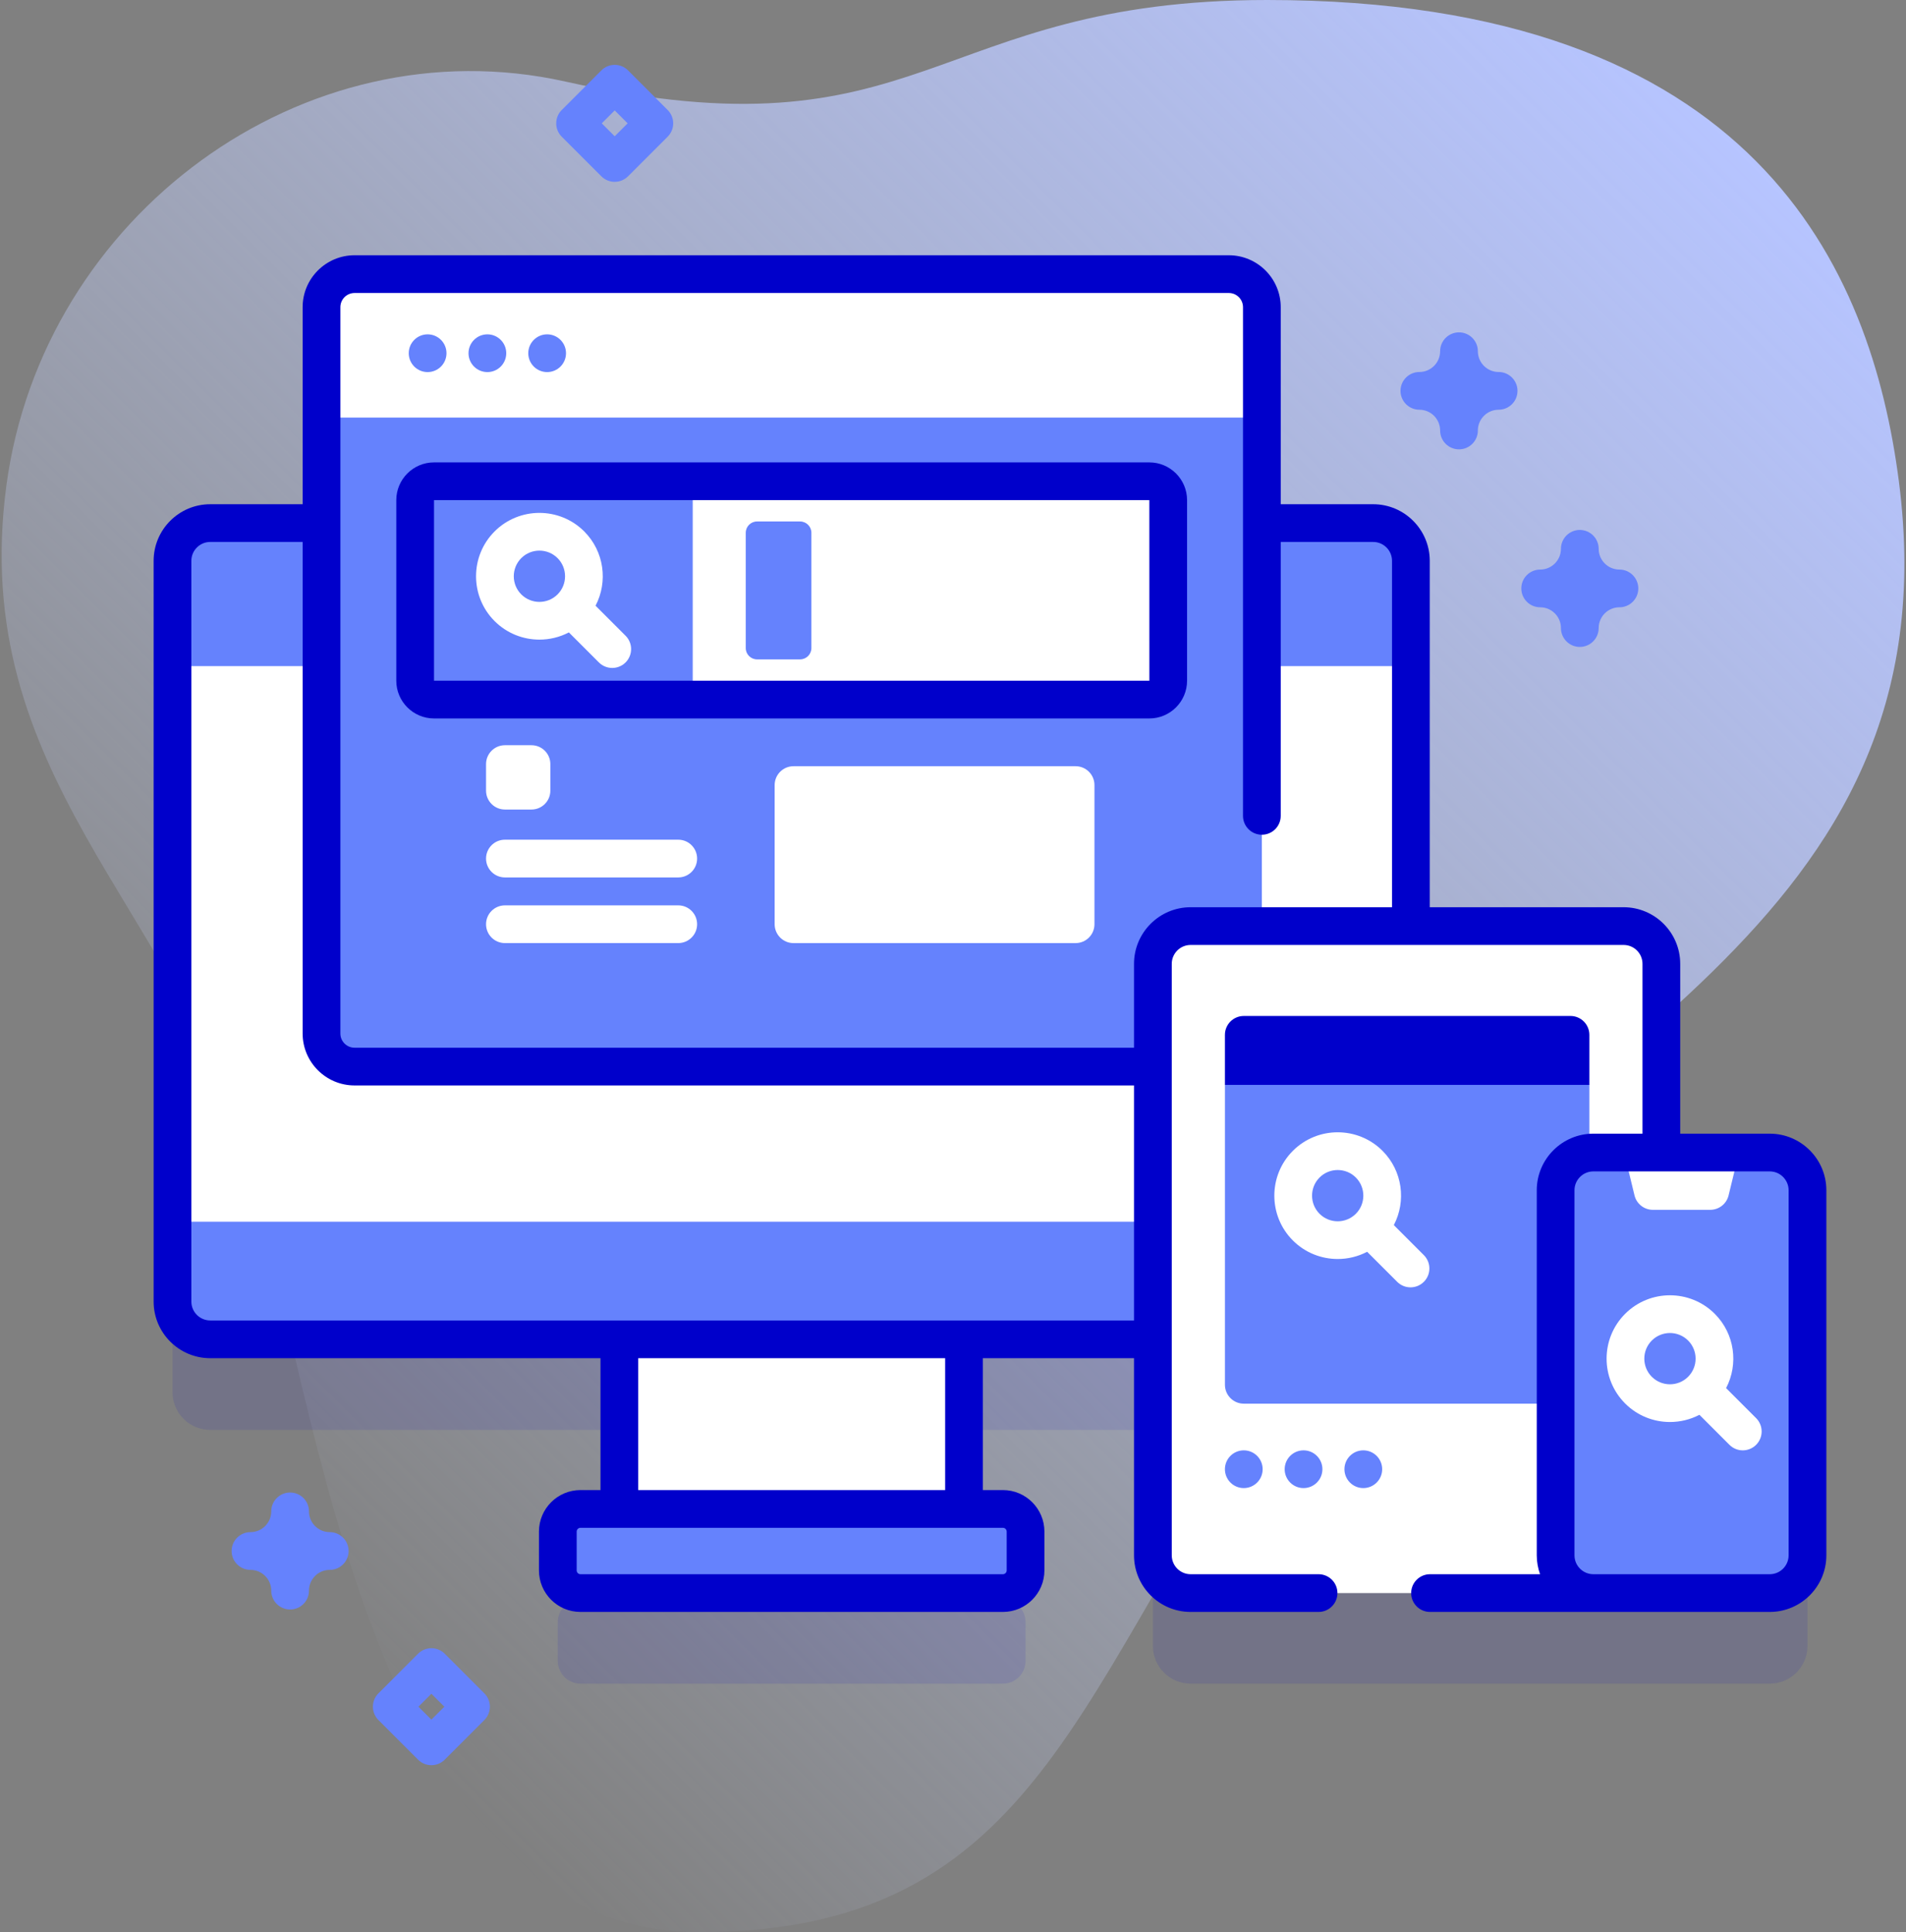 <svg width="146" height="148" viewBox="0 0 146 148" fill="none" xmlns="http://www.w3.org/2000/svg">
<rect x="0" y="0" width="146" height="148" fill="#808080" stroke="none"/>
<path d="M145.455 36.876C143.354 20.639 134.522 0 97.07 0C71.205 0 70.856 12.389 43.307 6.247C23.23 1.771 3.268 16.537 0.493 37.165C-2.5 59.418 13.597 69.62 18.822 88.29C24.459 108.43 28.508 148 53.59 148C81.247 148 82.675 126.599 100.589 103.117C117.825 80.522 149.911 71.325 145.455 36.876Z" fill="url(#paint0_linear_362_3726)"/>
<path opacity="0.1" d="M135.563 95.219H127.261V80.766C127.261 79.169 125.967 77.875 124.371 77.875H108.075V49.895C108.075 48.3 106.78 47.005 105.184 47.005H16.104C14.508 47.005 13.213 48.3 13.213 49.895V106.635C13.213 108.231 14.508 109.526 16.104 109.526H47.444V122.516L47.46 122.518H44.463C43.505 122.518 42.729 123.294 42.729 124.252V127.228C42.729 128.186 43.505 128.962 44.463 128.962H76.823C77.781 128.962 78.557 128.186 78.557 127.228V124.252C78.557 123.294 77.781 122.518 76.823 122.518H73.828L73.844 122.516V109.526H88.312V126.072C88.312 127.668 89.606 128.962 91.203 128.962H135.563C137.16 128.962 138.454 127.668 138.454 126.072V98.109C138.454 96.513 137.16 95.219 135.563 95.219Z" fill="#0000CB"/>
<path d="M108.075 51.025V93.581L106.767 95.026H14.658L13.213 93.581V51.025L14.754 49.58H106.634L108.075 51.025Z" fill="white"/>
<path d="M108.075 51.024V42.958C108.075 41.362 106.78 40.067 105.184 40.067H16.104C14.508 40.067 13.213 41.362 13.213 42.958V51.024H108.075Z" fill="#6582FD"/>
<path d="M105.183 102.588H16.103C14.507 102.588 13.213 101.294 13.213 99.697V93.581H108.074V99.697C108.074 101.294 106.78 102.588 105.183 102.588Z" fill="#6582FD"/>
<path d="M47.444 102.588H73.844V115.579H47.444V102.588Z" fill="white"/>
<path d="M76.823 122.025H44.463C43.505 122.025 42.729 121.248 42.729 120.29V117.315C42.729 116.357 43.505 115.58 44.463 115.58H76.823C77.781 115.58 78.557 116.357 78.557 117.315V120.29C78.557 121.248 77.781 122.025 76.823 122.025Z" fill="#6582FD"/>
<path d="M94.127 81.697H27.16C25.761 81.697 24.627 80.563 24.627 79.164V31.982L26.275 30.536H95.214L96.659 31.982V79.164C96.659 80.563 95.525 81.697 94.127 81.697Z" fill="#6582FD"/>
<path d="M88.04 53.586H51.618V36.864H88.04C88.838 36.864 89.485 37.511 89.485 38.309V52.141C89.485 52.939 88.838 53.586 88.04 53.586Z" fill="white"/>
<path d="M51.618 53.586H33.247C32.449 53.586 31.802 52.939 31.802 52.141V38.309C31.802 37.511 32.449 36.864 33.247 36.864H51.618C52.416 36.864 53.063 37.511 53.063 38.309V52.141C53.063 52.939 52.416 53.586 51.618 53.586Z" fill="#6582FD"/>
<path d="M88.04 55.032H33.247C31.653 55.032 30.356 53.735 30.356 52.141V38.309C30.356 36.715 31.653 35.418 33.247 35.418H88.04C89.634 35.418 90.93 36.715 90.93 38.309V52.141C90.93 53.735 89.634 55.032 88.04 55.032ZM33.247 38.309V52.141H88.042L88.04 38.309H33.247V38.309Z" fill="#0000CB"/>
<path d="M47.919 48.696L45.619 46.396C46.579 44.564 46.29 42.244 44.752 40.706C42.859 38.813 39.779 38.813 37.885 40.706C35.992 42.599 35.992 45.68 37.885 47.573C38.832 48.519 40.075 48.993 41.319 48.993C42.095 48.993 42.871 48.809 43.575 48.44L45.875 50.74C46.158 51.022 46.528 51.163 46.898 51.163C47.267 51.163 47.637 51.022 47.92 50.74C48.484 50.175 48.484 49.26 47.919 48.696ZM39.93 45.529C39.164 44.763 39.164 43.516 39.93 42.75C40.313 42.367 40.816 42.176 41.319 42.176C41.822 42.176 42.325 42.367 42.709 42.75C43.475 43.516 43.475 44.763 42.709 45.529C41.943 46.295 40.696 46.295 39.93 45.529Z" fill="white"/>
<path d="M61.285 50.507H57.991C57.512 50.507 57.124 50.118 57.124 49.639V40.81C57.124 40.331 57.512 39.943 57.991 39.943H61.285C61.764 39.943 62.153 40.331 62.153 40.81V49.639C62.153 50.118 61.764 50.507 61.285 50.507Z" fill="#6582FD"/>
<path d="M37.231 65.764C37.231 66.562 37.879 67.209 38.677 67.209H51.954C52.752 67.209 53.399 66.562 53.399 65.764C53.399 64.966 52.752 64.318 51.954 64.318H38.677C37.879 64.318 37.231 64.965 37.231 65.764Z" fill="white"/>
<path d="M51.954 69.348H38.677C37.879 69.348 37.231 69.995 37.231 70.793C37.231 71.591 37.879 72.238 38.677 72.238H51.954C52.752 72.238 53.399 71.591 53.399 70.793C53.399 69.995 52.752 69.348 51.954 69.348Z" fill="white"/>
<path d="M40.712 62.008H38.677C37.879 62.008 37.231 61.36 37.231 60.562V58.527C37.231 57.729 37.879 57.082 38.677 57.082H40.712C41.51 57.082 42.157 57.729 42.157 58.527V60.562C42.157 61.36 41.51 62.008 40.712 62.008Z" fill="white"/>
<path d="M96.659 31.982V23.529C96.659 22.131 95.525 20.997 94.127 20.997H27.16C25.761 20.997 24.627 22.131 24.627 23.529V31.982H96.659Z" fill="white"/>
<path d="M124.371 122.025H91.203C89.606 122.025 88.312 120.731 88.312 119.134V73.828C88.312 72.231 89.606 70.937 91.203 70.937H124.37C125.967 70.937 127.261 72.231 127.261 73.828V119.134C127.261 120.731 125.967 122.025 124.371 122.025Z" fill="white"/>
<path d="M121.745 83.1V106.071C121.745 106.869 121.097 107.517 120.299 107.517H95.275C94.477 107.517 93.83 106.869 93.83 106.071V83.1L95.274 81.654H120.606L121.745 83.1Z" fill="#6582FD"/>
<path d="M121.745 83.1V79.266C121.745 78.468 121.097 77.82 120.299 77.82H95.275C94.477 77.82 93.829 78.468 93.829 79.266V83.1H121.745Z" fill="#0000CB"/>
<path d="M135.563 122.025H122.052C120.455 122.025 119.161 120.731 119.161 119.134V91.171C119.161 89.575 120.455 88.281 122.052 88.281H124.407L126.609 89.726H131.006L133.208 88.281H135.563C137.16 88.281 138.454 89.575 138.454 91.171V119.134C138.454 120.731 137.16 122.025 135.563 122.025Z" fill="#6582FD"/>
<path d="M132.41 91.565L133.208 88.281H124.407L125.204 91.565C125.362 92.213 125.942 92.669 126.609 92.669H131.006C131.673 92.668 132.253 92.212 132.41 91.565Z" fill="white"/>
<path d="M135.563 86.836H128.705V73.827C128.705 71.436 126.76 69.491 124.369 69.491H109.52V42.958C109.52 40.567 107.575 38.622 105.184 38.622H98.104V23.529C98.104 21.336 96.32 19.552 94.127 19.552H27.16C24.966 19.552 23.182 21.336 23.182 23.529V38.622H16.104C13.713 38.622 11.768 40.567 11.768 42.958V99.698C11.768 102.088 13.713 104.034 16.104 104.034H45.998V114.135H44.463C42.71 114.135 41.284 115.561 41.284 117.315V120.29C41.284 122.044 42.71 123.47 44.463 123.47H76.823C78.576 123.47 80.002 122.044 80.002 120.29V117.315C80.002 115.561 78.576 114.135 76.823 114.135H75.288V104.034H86.866V119.134C86.866 121.525 88.811 123.47 91.202 123.47H101.001C101.8 123.47 102.447 122.823 102.447 122.025C102.447 121.227 101.8 120.58 101.001 120.58H91.202C90.405 120.58 89.757 119.931 89.757 119.134V73.827C89.757 73.03 90.405 72.381 91.202 72.381H124.369C125.166 72.381 125.815 73.03 125.815 73.827V86.836H122.052C119.661 86.836 117.716 88.781 117.716 91.172V119.134C117.716 119.642 117.808 120.127 117.968 120.58H109.54C108.742 120.58 108.095 121.227 108.095 122.025C108.095 122.823 108.742 123.47 109.54 123.47H135.563C137.954 123.47 139.899 121.525 139.899 119.134V91.172C139.899 88.781 137.954 86.836 135.563 86.836ZM77.112 117.315V120.29C77.112 120.45 76.982 120.58 76.823 120.58H44.463C44.304 120.58 44.174 120.45 44.174 120.29V117.315C44.174 117.155 44.304 117.026 44.463 117.026H76.823C76.982 117.026 77.112 117.155 77.112 117.315ZM72.398 114.135H48.889V104.034H72.398V114.135ZM16.104 101.143C15.307 101.143 14.658 100.495 14.658 99.698V42.958C14.658 42.161 15.307 41.512 16.104 41.512H23.182V79.164C23.182 81.358 24.966 83.142 27.16 83.142H86.866V101.143H16.104ZM86.866 73.827V80.252H27.16C26.56 80.252 26.073 79.764 26.073 79.165V23.529C26.073 22.93 26.56 22.442 27.16 22.442H94.127C94.726 22.442 95.214 22.93 95.214 23.529V62.492C95.214 63.291 95.861 63.938 96.659 63.938C97.457 63.938 98.104 63.291 98.104 62.492V41.512H105.184C105.981 41.512 106.629 42.161 106.629 42.958V69.491H91.202C88.811 69.491 86.866 71.436 86.866 73.827ZM137.008 119.134C137.008 119.931 136.36 120.58 135.563 120.58H122.052C121.255 120.58 120.606 119.931 120.606 119.134V91.172C120.606 90.375 121.255 89.726 122.052 89.726H135.563C136.36 89.726 137.008 90.375 137.008 91.172V119.134Z" fill="#0000CB"/>
<path d="M32.756 28.501C33.554 28.501 34.201 27.854 34.201 27.055C34.201 26.257 33.554 25.61 32.756 25.61C31.957 25.61 31.31 26.257 31.31 27.055C31.31 27.854 31.957 28.501 32.756 28.501Z" fill="#6582FD"/>
<path d="M37.334 28.501C38.132 28.501 38.779 27.854 38.779 27.055C38.779 26.257 38.132 25.61 37.334 25.61C36.535 25.61 35.888 26.257 35.888 27.055C35.888 27.854 36.535 28.501 37.334 28.501Z" fill="#6582FD"/>
<path d="M41.911 28.501C42.709 28.501 43.356 27.854 43.356 27.055C43.356 26.257 42.709 25.61 41.911 25.61C41.113 25.61 40.466 26.257 40.466 27.055C40.466 27.854 41.113 28.501 41.911 28.501Z" fill="#6582FD"/>
<path d="M134.519 108.625L132.219 106.325C133.178 104.493 132.89 102.173 131.352 100.635C129.459 98.742 126.379 98.742 124.485 100.635C122.592 102.528 122.592 105.609 124.485 107.502C125.432 108.449 126.675 108.922 127.919 108.922C128.695 108.922 129.471 108.738 130.175 108.369L132.475 110.669C132.758 110.951 133.127 111.093 133.497 111.093C133.867 111.093 134.237 110.951 134.519 110.669C135.083 110.105 135.083 109.19 134.519 108.625ZM126.529 105.458C125.763 104.692 125.763 103.446 126.529 102.68C126.912 102.297 127.416 102.105 127.919 102.105C128.422 102.105 128.925 102.297 129.309 102.68C130.075 103.446 130.075 104.692 129.309 105.458C128.543 106.224 127.296 106.224 126.529 105.458Z" fill="white"/>
<path d="M82.391 72.239H60.783C59.985 72.239 59.338 71.591 59.338 70.793V60.135C59.338 59.337 59.985 58.69 60.783 58.69H82.391C83.189 58.69 83.836 59.337 83.836 60.135V70.793C83.836 71.591 83.189 72.239 82.391 72.239Z" fill="white"/>
<path d="M109.068 96.14L106.767 93.839C107.727 92.007 107.438 89.687 105.901 88.15C104.007 86.257 100.927 86.257 99.034 88.15C97.141 90.043 97.141 93.124 99.034 95.017C99.98 95.963 101.224 96.436 102.467 96.436C103.243 96.436 104.019 96.252 104.723 95.883L107.024 98.183C107.306 98.466 107.676 98.607 108.046 98.607C108.416 98.607 108.785 98.466 109.068 98.183C109.632 97.619 109.632 96.704 109.068 96.14ZM101.078 92.973C100.312 92.207 100.312 90.96 101.078 90.194C101.461 89.811 101.964 89.62 102.467 89.62C102.971 89.62 103.474 89.811 103.857 90.194C104.623 90.96 104.623 92.207 103.857 92.973C103.091 93.739 101.844 93.739 101.078 92.973Z" fill="white"/>
<path d="M95.274 113.983C96.072 113.983 96.719 113.336 96.719 112.538C96.719 111.74 96.072 111.092 95.274 111.092C94.476 111.092 93.829 111.74 93.829 112.538C93.829 113.336 94.476 113.983 95.274 113.983Z" fill="#6582FD"/>
<path d="M99.852 113.983C100.65 113.983 101.297 113.336 101.297 112.538C101.297 111.74 100.65 111.092 99.852 111.092C99.054 111.092 98.406 111.74 98.406 112.538C98.406 113.336 99.054 113.983 99.852 113.983Z" fill="#6582FD"/>
<path d="M104.43 113.983C105.228 113.983 105.875 113.336 105.875 112.538C105.875 111.74 105.228 111.092 104.43 111.092C103.631 111.092 102.984 111.74 102.984 112.538C102.984 113.336 103.631 113.983 104.43 113.983Z" fill="#6582FD"/>
<path d="M121.014 49.553C120.216 49.553 119.568 48.905 119.568 48.107C119.568 47.23 118.855 46.517 117.979 46.517C117.18 46.517 116.533 45.87 116.533 45.072C116.533 44.274 117.18 43.627 117.979 43.627C118.855 43.627 119.568 42.914 119.568 42.037C119.568 41.239 120.216 40.592 121.014 40.592C121.812 40.592 122.459 41.239 122.459 42.037C122.459 42.914 123.172 43.627 124.049 43.627C124.847 43.627 125.494 44.274 125.494 45.072C125.494 45.87 124.847 46.517 124.049 46.517C123.172 46.517 122.459 47.23 122.459 48.107C122.459 48.905 121.812 49.553 121.014 49.553Z" fill="#6582FD"/>
<path d="M22.223 123.283C21.425 123.283 20.777 122.636 20.777 121.838C20.777 120.961 20.064 120.248 19.188 120.248C18.389 120.248 17.742 119.601 17.742 118.803C17.742 118.005 18.389 117.357 19.188 117.357C20.064 117.357 20.777 116.644 20.777 115.768C20.777 114.969 21.425 114.322 22.223 114.322C23.021 114.322 23.668 114.969 23.668 115.768C23.668 116.644 24.381 117.357 25.258 117.357C26.056 117.357 26.703 118.005 26.703 118.803C26.703 119.601 26.056 120.248 25.258 120.248C24.381 120.248 23.668 120.961 23.668 121.838C23.668 122.636 23.021 123.283 22.223 123.283Z" fill="#6582FD"/>
<path d="M111.76 34.419C110.962 34.419 110.314 33.772 110.314 32.974C110.314 32.097 109.601 31.384 108.725 31.384C107.927 31.384 107.279 30.737 107.279 29.939C107.279 29.141 107.927 28.494 108.725 28.494C109.601 28.494 110.314 27.78 110.314 26.904C110.314 26.105 110.962 25.458 111.76 25.458C112.558 25.458 113.205 26.105 113.205 26.904C113.205 27.78 113.918 28.494 114.795 28.494C115.593 28.494 116.24 29.141 116.24 29.939C116.24 30.737 115.593 31.384 114.795 31.384C113.918 31.384 113.205 32.097 113.205 32.974C113.205 33.772 112.558 34.419 111.76 34.419Z" fill="#6582FD"/>
<path d="M47.086 13.928C46.716 13.928 46.346 13.787 46.064 13.505L43.029 10.47C42.464 9.906 42.464 8.99 43.029 8.426L46.064 5.391C46.629 4.827 47.544 4.827 48.108 5.391L51.143 8.426C51.708 8.991 51.708 9.906 51.143 10.47L48.108 13.505C47.826 13.787 47.456 13.928 47.086 13.928ZM46.095 9.448L47.086 10.439L48.077 9.448L47.086 8.457L46.095 9.448Z" fill="#6582FD"/>
<path d="M33.045 135.209C32.675 135.209 32.305 135.068 32.023 134.786L28.987 131.75C28.423 131.186 28.423 130.271 28.987 129.706L32.023 126.671C32.587 126.107 33.502 126.107 34.066 126.671L37.102 129.706C37.666 130.271 37.666 131.186 37.102 131.75L34.066 134.786C33.784 135.068 33.415 135.209 33.045 135.209ZM32.054 130.728L33.045 131.719L34.036 130.728L33.045 129.737L32.054 130.728Z" fill="#6582FD"/>
<defs>
<linearGradient id="paint0_linear_362_3726" x1="9.172" y1="112.306" x2="121.824" y2="-0.346" gradientUnits="userSpaceOnUse">
<stop stop-color="#D1DDFF" stop-opacity="0"/>
<stop offset="1" stop-color="#B6C4FF"/>
</linearGradient>
</defs>
</svg>
